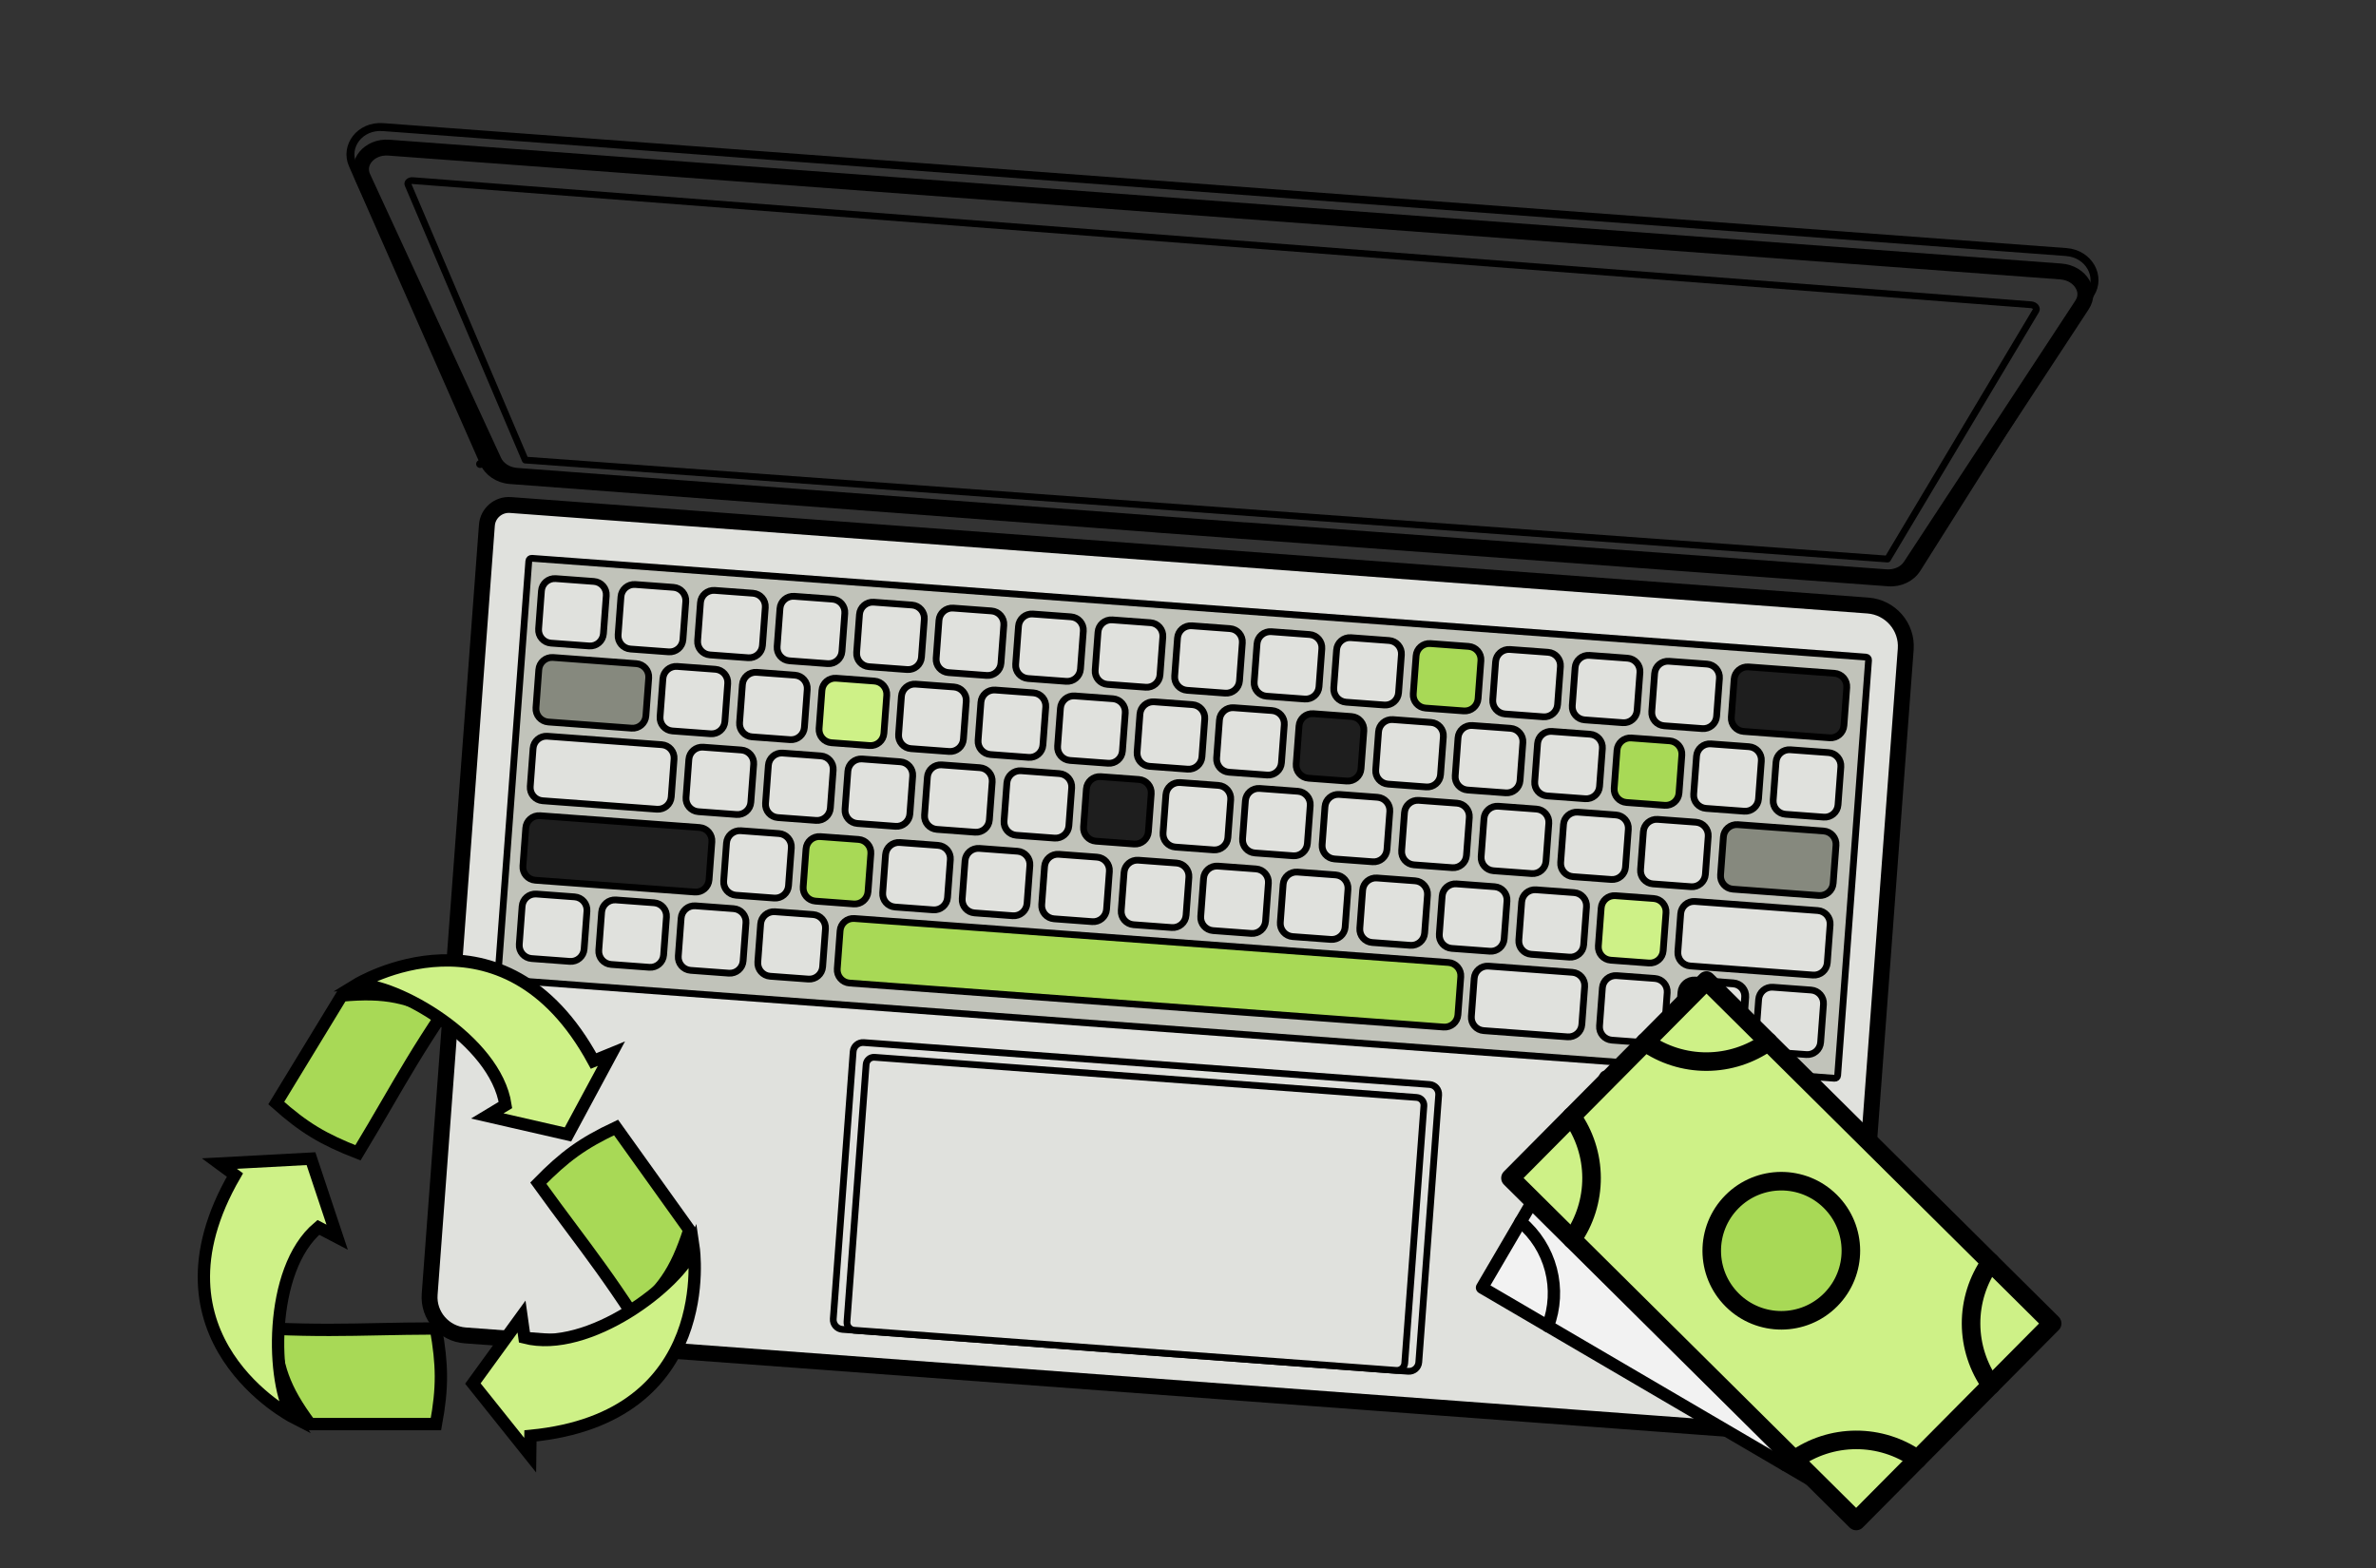 <svg width="303" height="200" viewBox="0 0 303 200" fill="none" xmlns="http://www.w3.org/2000/svg">
<rect x="0" y="0" width="303" height="200" fill="#333333" stroke="none"/>
<g clip-path="url(#clip0_6890_2946)">
<path d="M266.595 37.462C266.588 37.473 266.581 37.484 266.575 37.496L244.455 72.539C243.727 73.694 242.323 74.38 240.826 74.269L240.825 74.269L158.577 68.23C158.545 68.228 158.513 68.229 158.483 68.232L152.921 67.814L152.92 67.814L147.357 67.406C147.327 67.398 147.296 67.393 147.264 67.391L65.025 61.22C63.525 61.107 62.241 60.222 61.691 58.973L61.226 59.177L61.691 58.973L44.972 21.011L44.972 21.011C43.929 18.643 45.904 15.994 48.833 16.211L263.485 32.145C266.414 32.362 267.977 35.274 266.595 37.462Z" stroke="black" stroke-width="1.014" stroke-linejoin="round"/>
<path d="M65.095 64.409C65.115 64.411 65.135 64.412 65.155 64.412L238.202 77.228C241.082 77.442 243.241 79.942 243.028 82.8L235.9 178.589C235.704 181.221 233.395 183.208 230.742 183.011L59.326 170.316C56.62 170.116 54.592 167.766 54.792 165.081L62.092 66.982C62.206 65.452 63.548 64.295 65.095 64.409Z" fill="#E0E1DD" stroke="black" stroke-width="2.028" stroke-linejoin="round"/>
<path d="M265.522 38.869C265.504 38.896 265.488 38.924 265.473 38.952L243.64 72.217C243.037 73.134 241.837 73.721 240.5 73.622L240.5 73.622L158.806 67.634C158.762 67.631 158.718 67.63 158.674 67.633L153.187 67.223L153.185 67.223L147.697 66.82C147.655 66.811 147.611 66.805 147.567 66.802L65.882 60.689L65.881 60.689C64.544 60.59 63.443 59.831 62.985 58.838L62.985 58.838L46.273 22.63C46.273 22.63 46.273 22.63 46.273 22.63C45.838 21.687 46.023 20.731 46.627 19.998C47.24 19.255 48.301 18.736 49.593 18.832L262.8 34.623C264.092 34.719 265.065 35.388 265.561 36.214C266.051 37.028 266.092 38 265.522 38.869Z" stroke="black" stroke-width="2.028" stroke-linejoin="round"/>
<path d="M259.008 38.868L259.008 38.868C259.298 38.89 259.506 39.028 259.609 39.179C259.708 39.323 259.718 39.477 259.633 39.62C259.633 39.62 259.633 39.62 259.633 39.62L240.713 71.3L66.987 58.678L52.039 23.557C52.037 23.549 52.034 23.541 52.03 23.533C51.982 23.42 52.003 23.31 52.095 23.211C52.193 23.105 52.375 23.017 52.616 23.035C52.616 23.035 52.616 23.035 52.616 23.035L259.008 38.868Z" stroke="black" stroke-width="0.863" stroke-linejoin="round"/>
<path d="M110.148 132.969L182.305 138.313C183 138.364 183.519 138.967 183.468 139.655L180.932 173.735C180.88 174.424 180.278 174.943 179.583 174.891L107.426 169.547C106.73 169.496 106.211 168.893 106.263 168.205L108.799 134.125C108.85 133.436 109.452 132.917 110.148 132.969Z" fill="#E0E1DD" stroke="black" stroke-width="0.863" stroke-linejoin="round"/>
<path d="M111.527 134.845L180.657 139.965C181.21 140.005 181.624 140.486 181.583 141.037L179.141 173.853C179.1 174.404 178.619 174.818 178.066 174.777L108.937 169.657C108.384 169.616 107.97 169.136 108.011 168.585L110.453 135.769C110.494 135.218 110.974 134.804 111.527 134.845Z" fill="#E0E1DD" stroke="black" stroke-width="0.863" stroke-linejoin="round"/>
<path d="M67.824 71.204L237.957 83.804C238.149 83.818 238.305 83.991 238.289 84.203L234.347 137.175C234.331 137.387 234.152 137.535 233.959 137.521L63.827 124.92C63.634 124.906 63.478 124.733 63.494 124.521L67.436 71.549C67.452 71.337 67.631 71.189 67.824 71.204Z" fill="#C1C3BA" stroke="black" stroke-width="0.863" stroke-linejoin="round"/>
<path d="M70.873 73.795L75.741 74.156C76.681 74.225 77.384 75.04 77.314 75.972L76.954 80.82C76.884 81.751 76.069 82.454 75.129 82.384L70.26 82.023C69.32 81.954 68.618 81.139 68.687 80.208L69.048 75.359C69.117 74.428 69.933 73.726 70.873 73.795Z" fill="#E0E1DD" stroke="black" stroke-width="0.863" stroke-linejoin="round"/>
<path d="M81.011 74.547L85.88 74.908C86.82 74.977 87.522 75.792 87.453 76.724L87.092 81.572C87.023 82.503 86.208 83.206 85.268 83.136L80.399 82.775C79.459 82.706 78.757 81.891 78.826 80.96L79.187 76.111C79.256 75.18 80.071 74.478 81.011 74.547Z" fill="#E0E1DD" stroke="black" stroke-width="0.863" stroke-linejoin="round"/>
<path d="M70.534 83.855L81.155 84.641C82.095 84.711 82.797 85.525 82.728 86.457L82.367 91.305C82.298 92.237 81.482 92.939 80.543 92.869L69.922 92.083C68.982 92.013 68.28 91.198 68.349 90.267L68.71 85.419C68.779 84.487 69.594 83.785 70.534 83.855Z" fill="#86897E" stroke="black" stroke-width="0.863" stroke-linejoin="round"/>
<path d="M91.151 75.299L96.019 75.659C96.959 75.729 97.662 76.543 97.593 77.475L97.232 82.323C97.162 83.255 96.347 83.957 95.407 83.887L90.538 83.527C89.598 83.457 88.896 82.643 88.965 81.711L89.326 76.863C89.395 75.931 90.211 75.229 91.151 75.299Z" fill="#E0E1DD" stroke="black" stroke-width="0.863" stroke-linejoin="round"/>
<path d="M101.29 76.051L106.159 76.412C107.099 76.481 107.802 77.296 107.732 78.228L107.371 83.076C107.302 84.007 106.487 84.709 105.547 84.64L100.678 84.279C99.738 84.21 99.036 83.395 99.105 82.463L99.466 77.615C99.535 76.684 100.35 75.981 101.29 76.051Z" fill="#E0E1DD" stroke="black" stroke-width="0.863" stroke-linejoin="round"/>
<path d="M111.43 76.803L116.299 77.164C117.239 77.233 117.941 78.048 117.872 78.98L117.511 83.828C117.442 84.759 116.626 85.461 115.686 85.392L110.818 85.031C109.878 84.962 109.175 84.147 109.245 83.215L109.605 78.367C109.675 77.436 110.49 76.734 111.43 76.803Z" fill="#E0E1DD" stroke="black" stroke-width="0.863" stroke-linejoin="round"/>
<path d="M121.569 77.555L126.438 77.916C127.378 77.985 128.08 78.8 128.011 79.731L127.65 84.58C127.581 85.511 126.765 86.213 125.825 86.144L120.957 85.783C120.017 85.713 119.314 84.899 119.384 83.967L119.744 79.119C119.814 78.188 120.629 77.485 121.569 77.555Z" fill="#E0E1DD" stroke="black" stroke-width="0.863" stroke-linejoin="round"/>
<path d="M131.708 78.308L136.577 78.668C137.517 78.738 138.22 79.552 138.15 80.484L137.789 85.332C137.72 86.264 136.905 86.966 135.965 86.896L131.096 86.536C130.156 86.466 129.454 85.651 129.523 84.72L129.884 79.872C129.953 78.94 130.768 78.238 131.708 78.308Z" fill="#E0E1DD" stroke="black" stroke-width="0.863" stroke-linejoin="round"/>
<path d="M141.848 79.059L146.716 79.42C147.656 79.49 148.359 80.304 148.289 81.236L147.929 86.084C147.859 87.016 147.044 87.718 146.104 87.648L141.235 87.287C140.295 87.218 139.593 86.403 139.662 85.472L140.023 80.624C140.092 79.692 140.908 78.99 141.848 79.059Z" fill="#E0E1DD" stroke="black" stroke-width="0.863" stroke-linejoin="round"/>
<path d="M151.986 79.811L156.855 80.172C157.795 80.242 158.497 81.056 158.428 81.988L158.067 86.836C157.998 87.768 157.182 88.47 156.242 88.4L151.374 88.04C150.434 87.97 149.731 87.155 149.801 86.224L150.161 81.376C150.231 80.444 151.046 79.742 151.986 79.811Z" fill="#E0E1DD" stroke="black" stroke-width="0.863" stroke-linejoin="round"/>
<path d="M162.126 80.563L166.994 80.924C167.934 80.994 168.637 81.808 168.568 82.74L168.207 87.588C168.137 88.52 167.322 89.222 166.382 89.152L161.513 88.791C160.574 88.722 159.871 87.907 159.94 86.976L160.301 82.127C160.37 81.196 161.186 80.494 162.126 80.563Z" fill="#E0E1DD" stroke="black" stroke-width="0.863" stroke-linejoin="round"/>
<path d="M172.272 81.328L177.141 81.689C178.081 81.758 178.784 82.573 178.714 83.504L178.353 88.353C178.284 89.284 177.469 89.986 176.529 89.917L171.66 89.556C170.72 89.487 170.018 88.672 170.087 87.74L170.448 82.892C170.517 81.96 171.332 81.258 172.272 81.328Z" fill="#E0E1DD" stroke="black" stroke-width="0.863" stroke-linejoin="round"/>
<path d="M182.412 82.079L187.281 82.44C188.221 82.51 188.923 83.324 188.854 84.256L188.493 89.104C188.424 90.036 187.609 90.738 186.669 90.668L181.8 90.308C180.86 90.238 180.157 89.423 180.227 88.492L180.588 83.644C180.657 82.712 181.472 82.01 182.412 82.079Z" fill="#A8D956" stroke="black" stroke-width="0.863" stroke-linejoin="round"/>
<path d="M192.551 82.832L197.42 83.192C198.36 83.262 199.063 84.077 198.993 85.008L198.633 89.856C198.563 90.788 197.748 91.49 196.808 91.421L191.939 91.06C190.999 90.99 190.297 90.176 190.366 89.244L190.727 84.396C190.796 83.464 191.612 82.762 192.551 82.832Z" fill="#E0E1DD" stroke="black" stroke-width="0.863" stroke-linejoin="round"/>
<path d="M202.691 83.584L207.559 83.944C208.499 84.014 209.202 84.829 209.133 85.76L208.772 90.608C208.703 91.54 207.887 92.242 206.947 92.172L202.079 91.812C201.139 91.742 200.436 90.928 200.505 89.996L200.866 85.148C200.935 84.216 201.751 83.514 202.691 83.584Z" fill="#E0E1DD" stroke="black" stroke-width="0.863" stroke-linejoin="round"/>
<path d="M212.83 84.336L217.699 84.696C218.639 84.766 219.341 85.581 219.272 86.512L218.911 91.36C218.842 92.292 218.026 92.994 217.086 92.924L212.218 92.564C211.278 92.494 210.575 91.68 210.644 90.748L211.005 85.9C211.075 84.968 211.89 84.266 212.83 84.336Z" fill="#E0E1DD" stroke="black" stroke-width="0.863" stroke-linejoin="round"/>
<path d="M69.806 93.897L84.388 94.977C85.328 95.047 86.031 95.861 85.961 96.793L85.6 101.641C85.531 102.573 84.716 103.275 83.776 103.206L69.193 102.126C68.254 102.056 67.551 101.241 67.62 100.31L67.981 95.462C68.05 94.53 68.866 93.828 69.806 93.897Z" fill="#E0E1DD" stroke="black" stroke-width="0.863" stroke-linejoin="round"/>
<path d="M86.361 84.996L91.23 85.357C92.17 85.426 92.873 86.241 92.803 87.172L92.442 92.02C92.373 92.952 91.558 93.654 90.618 93.585L85.749 93.224C84.809 93.154 84.107 92.34 84.176 91.408L84.537 86.56C84.606 85.629 85.421 84.926 86.361 84.996Z" fill="#E0E1DD" stroke="black" stroke-width="0.863" stroke-linejoin="round"/>
<path d="M96.501 85.748L101.37 86.109C102.31 86.178 103.012 86.993 102.943 87.924L102.582 92.772C102.513 93.704 101.697 94.406 100.757 94.337L95.889 93.976C94.949 93.906 94.246 93.092 94.316 92.16L94.676 87.312C94.746 86.38 95.561 85.678 96.501 85.748Z" fill="#E0E1DD" stroke="black" stroke-width="0.863" stroke-linejoin="round"/>
<path d="M106.64 86.5L111.509 86.861C112.449 86.93 113.151 87.745 113.082 88.676L112.721 93.524C112.652 94.456 111.837 95.158 110.897 95.089L106.028 94.728C105.088 94.658 104.385 93.844 104.455 92.912L104.816 88.064C104.885 87.132 105.7 86.43 106.64 86.5Z" fill="#CEF187" stroke="black" stroke-width="0.863" stroke-linejoin="round"/>
<path d="M116.779 87.252L121.648 87.613C122.588 87.683 123.29 88.497 123.221 89.429L122.86 94.277C122.791 95.209 121.975 95.911 121.035 95.841L116.167 95.48C115.227 95.411 114.524 94.596 114.594 93.665L114.954 88.817C115.024 87.885 115.839 87.183 116.779 87.252Z" fill="#E0E1DD" stroke="black" stroke-width="0.863" stroke-linejoin="round"/>
<path d="M126.918 88.004L131.786 88.364C132.726 88.434 133.429 89.249 133.359 90.18L132.999 95.028C132.929 95.96 132.114 96.662 131.174 96.593L126.305 96.232C125.365 96.162 124.663 95.348 124.732 94.416L125.093 89.568C125.162 88.636 125.978 87.934 126.918 88.004Z" fill="#E0E1DD" stroke="black" stroke-width="0.863" stroke-linejoin="round"/>
<path d="M137.057 88.756L141.926 89.116C142.866 89.186 143.569 90.001 143.499 90.932L143.138 95.78C143.069 96.712 142.254 97.414 141.314 97.344L136.445 96.984C135.505 96.914 134.803 96.1 134.872 95.168L135.233 90.32C135.302 89.388 136.117 88.686 137.057 88.756Z" fill="#E0E1DD" stroke="black" stroke-width="0.863" stroke-linejoin="round"/>
<path d="M147.196 89.508L152.065 89.869C153.005 89.938 153.708 90.753 153.638 91.685L153.278 96.533C153.208 97.464 152.393 98.166 151.453 98.097L146.584 97.736C145.644 97.667 144.942 96.852 145.011 95.921L145.372 91.072C145.441 90.141 146.257 89.439 147.196 89.508Z" fill="#E0E1DD" stroke="black" stroke-width="0.863" stroke-linejoin="round"/>
<path d="M157.336 90.26L162.205 90.62C163.145 90.69 163.847 91.504 163.778 92.436L163.417 97.284C163.348 98.216 162.533 98.918 161.593 98.848L156.724 98.488C155.784 98.418 155.082 97.604 155.151 96.672L155.512 91.824C155.581 90.892 156.396 90.19 157.336 90.26Z" fill="#E0E1DD" stroke="black" stroke-width="0.863" stroke-linejoin="round"/>
<path d="M167.483 91.024L172.352 91.385C173.292 91.454 173.994 92.269 173.925 93.201L173.564 98.049C173.495 98.981 172.679 99.683 171.739 99.613L166.871 99.252C165.931 99.183 165.228 98.368 165.297 97.437L165.658 92.588C165.728 91.657 166.543 90.955 167.483 91.024Z" fill="#1E1E1E" stroke="black" stroke-width="0.863" stroke-linejoin="round"/>
<path d="M177.623 91.776L182.492 92.137C183.432 92.206 184.135 93.021 184.065 93.953L183.705 98.801C183.635 99.732 182.82 100.435 181.88 100.365L177.011 100.004C176.071 99.935 175.369 99.12 175.438 98.189L175.799 93.34C175.868 92.409 176.684 91.707 177.623 91.776Z" fill="#E0E1DD" stroke="black" stroke-width="0.863" stroke-linejoin="round"/>
<path d="M187.763 92.529L192.631 92.889C193.571 92.959 194.274 93.773 194.204 94.705L193.844 99.553C193.774 100.485 192.959 101.187 192.019 101.117L187.15 100.757C186.21 100.687 185.508 99.873 185.577 98.941L185.938 94.093C186.007 93.161 186.823 92.459 187.763 92.529Z" fill="#E0E1DD" stroke="black" stroke-width="0.863" stroke-linejoin="round"/>
<path d="M197.902 93.281L202.771 93.641C203.711 93.711 204.413 94.525 204.344 95.457L203.983 100.305C203.914 101.237 203.098 101.939 202.158 101.869L197.29 101.509C196.35 101.439 195.647 100.625 195.716 99.693L196.077 94.845C196.147 93.913 196.962 93.211 197.902 93.281Z" fill="#E0E1DD" stroke="black" stroke-width="0.863" stroke-linejoin="round"/>
<path d="M68.872 104.033L89.209 105.539C90.149 105.609 90.851 106.423 90.782 107.355L90.421 112.204C90.352 113.136 89.536 113.838 88.597 113.768L68.26 112.262C67.32 112.192 66.617 111.378 66.687 110.446L67.048 105.597C67.117 104.666 67.932 103.963 68.872 104.033Z" fill="#1E1E1E" stroke="black" stroke-width="0.863" stroke-linejoin="round"/>
<path d="M89.671 95.293L94.54 95.654C95.48 95.724 96.182 96.538 96.113 97.47L95.752 102.318C95.683 103.25 94.867 103.952 93.927 103.882L89.059 103.521C88.119 103.452 87.416 102.637 87.485 101.706L87.846 96.858C87.915 95.926 88.731 95.224 89.671 95.293Z" fill="#E0E1DD" stroke="black" stroke-width="0.863" stroke-linejoin="round"/>
<path d="M99.81 96.045L104.679 96.406C105.619 96.475 106.321 97.29 106.252 98.222L105.891 103.07C105.822 104.001 105.007 104.704 104.067 104.634L99.198 104.273C98.258 104.204 97.555 103.389 97.625 102.458L97.986 97.609C98.055 96.678 98.87 95.976 99.81 96.045Z" fill="#E0E1DD" stroke="black" stroke-width="0.863" stroke-linejoin="round"/>
<path d="M109.949 96.797L114.818 97.158C115.758 97.227 116.461 98.042 116.391 98.974L116.031 103.822C115.961 104.753 115.146 105.456 114.206 105.386L109.337 105.025C108.397 104.956 107.695 104.141 107.764 103.21L108.125 98.361C108.194 97.43 109.01 96.728 109.949 96.797Z" fill="#E0E1DD" stroke="black" stroke-width="0.863" stroke-linejoin="round"/>
<path d="M120.088 97.549L124.957 97.91C125.897 97.979 126.599 98.794 126.53 99.726L126.169 104.574C126.1 105.505 125.285 106.207 124.345 106.138L119.476 105.777C118.536 105.708 117.834 104.893 117.903 103.961L118.264 99.113C118.333 98.182 119.148 97.48 120.088 97.549Z" fill="#E0E1DD" stroke="black" stroke-width="0.863" stroke-linejoin="round"/>
<path d="M130.227 98.301L135.095 98.662C136.035 98.731 136.738 99.546 136.668 100.478L136.308 105.326C136.238 106.257 135.423 106.959 134.483 106.89L129.614 106.529C128.674 106.46 127.972 105.645 128.041 104.713L128.402 99.865C128.471 98.934 129.287 98.231 130.227 98.301Z" fill="#E0E1DD" stroke="black" stroke-width="0.863" stroke-linejoin="round"/>
<path d="M140.367 99.053L145.236 99.414C146.176 99.483 146.878 100.298 146.809 101.229L146.448 106.078C146.379 107.009 145.563 107.711 144.623 107.642L139.755 107.281C138.815 107.212 138.112 106.397 138.181 105.465L138.542 100.617C138.612 99.686 139.427 98.984 140.367 99.053Z" fill="#1E1E1E" stroke="black" stroke-width="0.863" stroke-linejoin="round"/>
<path d="M150.505 99.805L155.374 100.166C156.314 100.235 157.016 101.05 156.947 101.981L156.586 106.83C156.517 107.761 155.702 108.463 154.762 108.394L149.893 108.033C148.953 107.964 148.25 107.149 148.32 106.217L148.681 101.369C148.75 100.438 149.565 99.735 150.505 99.805Z" fill="#E0E1DD" stroke="black" stroke-width="0.863" stroke-linejoin="round"/>
<path d="M160.645 100.557L165.513 100.918C166.453 100.988 167.156 101.802 167.087 102.734L166.726 107.582C166.656 108.514 165.841 109.216 164.901 109.146L160.032 108.786C159.092 108.716 158.39 107.901 158.459 106.97L158.82 102.122C158.889 101.19 159.705 100.488 160.645 100.557Z" fill="#E0E1DD" stroke="black" stroke-width="0.863" stroke-linejoin="round"/>
<path d="M170.792 101.322L175.661 101.682C176.601 101.752 177.303 102.566 177.234 103.498L176.873 108.346C176.804 109.278 175.988 109.98 175.048 109.91L170.18 109.55C169.24 109.48 168.537 108.666 168.606 107.734L168.967 102.886C169.037 101.954 169.852 101.252 170.792 101.322Z" fill="#E0E1DD" stroke="black" stroke-width="0.863" stroke-linejoin="round"/>
<path d="M180.932 102.074L185.801 102.435C186.741 102.504 187.443 103.319 187.374 104.25L187.013 109.099C186.944 110.03 186.129 110.732 185.189 110.663L180.32 110.302C179.38 110.233 178.677 109.418 178.747 108.486L179.107 103.638C179.177 102.707 179.992 102.004 180.932 102.074Z" fill="#E0E1DD" stroke="black" stroke-width="0.863" stroke-linejoin="round"/>
<path d="M191.071 102.826L195.939 103.186C196.879 103.256 197.582 104.07 197.513 105.002L197.152 109.85C197.082 110.782 196.267 111.484 195.327 111.414L190.458 111.054C189.518 110.984 188.816 110.17 188.885 109.238L189.246 104.39C189.315 103.458 190.131 102.756 191.071 102.826Z" fill="#E0E1DD" stroke="black" stroke-width="0.863" stroke-linejoin="round"/>
<path d="M201.211 103.578L206.079 103.939C207.019 104.008 207.722 104.823 207.653 105.754L207.292 110.603C207.223 111.534 206.407 112.236 205.467 112.167L200.598 111.806C199.659 111.736 198.956 110.922 199.025 109.99L199.386 105.142C199.455 104.21 200.271 103.508 201.211 103.578Z" fill="#E0E1DD" stroke="black" stroke-width="0.863" stroke-linejoin="round"/>
<path d="M94.474 105.948L99.342 106.309C100.282 106.378 100.985 107.193 100.915 108.125L100.555 112.973C100.485 113.904 99.67 114.606 98.73 114.537L93.861 114.176C92.921 114.107 92.219 113.292 92.288 112.36L92.649 107.512C92.718 106.581 93.534 105.879 94.474 105.948Z" fill="#E0E1DD" stroke="black" stroke-width="0.863" stroke-linejoin="round"/>
<path d="M104.613 106.7L109.481 107.06C110.421 107.13 111.124 107.944 111.055 108.876L110.694 113.724C110.624 114.656 109.809 115.358 108.869 115.288L104 114.928C103.061 114.858 102.358 114.044 102.427 113.112L102.788 108.264C102.857 107.332 103.673 106.63 104.613 106.7Z" fill="#A8D956" stroke="black" stroke-width="0.863" stroke-linejoin="round"/>
<path d="M114.752 107.452L119.621 107.813C120.561 107.882 121.263 108.697 121.194 109.628L120.833 114.477C120.764 115.408 119.948 116.11 119.008 116.041L114.14 115.68C113.2 115.611 112.497 114.796 112.567 113.864L112.927 109.016C112.997 108.085 113.812 107.382 114.752 107.452Z" fill="#E0E1DD" stroke="black" stroke-width="0.863" stroke-linejoin="round"/>
<path d="M124.893 108.204L129.761 108.565C130.701 108.634 131.404 109.449 131.334 110.38L130.974 115.229C130.904 116.16 130.089 116.862 129.149 116.793L124.28 116.432C123.34 116.362 122.638 115.548 122.707 114.616L123.068 109.768C123.137 108.836 123.953 108.134 124.893 108.204Z" fill="#E0E1DD" stroke="black" stroke-width="0.863" stroke-linejoin="round"/>
<path d="M135.032 108.956L139.901 109.317C140.841 109.386 141.543 110.201 141.474 111.132L141.113 115.98C141.044 116.912 140.228 117.614 139.288 117.545L134.42 117.184C133.48 117.114 132.777 116.3 132.846 115.368L133.207 110.52C133.277 109.588 134.092 108.886 135.032 108.956Z" fill="#E0E1DD" stroke="black" stroke-width="0.863" stroke-linejoin="round"/>
<path d="M145.171 109.708L150.04 110.068C150.98 110.138 151.682 110.953 151.613 111.884L151.252 116.732C151.183 117.664 150.368 118.366 149.428 118.297L144.559 117.936C143.619 117.866 142.916 117.052 142.986 116.12L143.347 111.272C143.416 110.34 144.231 109.638 145.171 109.708Z" fill="#E0E1DD" stroke="black" stroke-width="0.863" stroke-linejoin="round"/>
<path d="M155.311 110.46L160.179 110.82C161.119 110.89 161.822 111.705 161.752 112.636L161.392 117.484C161.322 118.416 160.507 119.118 159.567 119.049L154.698 118.688C153.758 118.618 153.056 117.804 153.125 116.872L153.486 112.024C153.555 111.092 154.371 110.39 155.311 110.46Z" fill="#E0E1DD" stroke="black" stroke-width="0.863" stroke-linejoin="round"/>
<path d="M165.458 111.224L170.327 111.585C171.267 111.655 171.969 112.469 171.9 113.401L171.539 118.249C171.47 119.181 170.654 119.883 169.714 119.813L164.846 119.453C163.906 119.383 163.203 118.568 163.272 117.637L163.633 112.789C163.703 111.857 164.518 111.155 165.458 111.224Z" fill="#E0E1DD" stroke="black" stroke-width="0.863" stroke-linejoin="round"/>
<path d="M175.597 111.976L180.466 112.337C181.406 112.407 182.108 113.221 182.039 114.153L181.678 119.001C181.609 119.933 180.793 120.635 179.853 120.565L174.985 120.205C174.045 120.135 173.342 119.32 173.412 118.389L173.772 113.541C173.842 112.609 174.657 111.907 175.597 111.976Z" fill="#E0E1DD" stroke="black" stroke-width="0.863" stroke-linejoin="round"/>
<path d="M185.736 112.728L190.605 113.089C191.545 113.159 192.247 113.973 192.178 114.905L191.817 119.753C191.748 120.685 190.933 121.387 189.993 121.317L185.124 120.956C184.184 120.887 183.482 120.072 183.551 119.141L183.912 114.293C183.981 113.361 184.796 112.659 185.736 112.728Z" fill="#E0E1DD" stroke="black" stroke-width="0.863" stroke-linejoin="round"/>
<path d="M195.876 113.481L200.744 113.841C201.684 113.911 202.387 114.726 202.317 115.657L201.957 120.505C201.887 121.437 201.072 122.139 200.132 122.07L195.263 121.709C194.323 121.639 193.621 120.825 193.69 119.893L194.051 115.045C194.12 114.113 194.936 113.411 195.876 113.481Z" fill="#E0E1DD" stroke="black" stroke-width="0.863" stroke-linejoin="round"/>
<path d="M206.016 114.233L210.885 114.593C211.825 114.663 212.527 115.477 212.458 116.409L212.097 121.257C212.028 122.189 211.212 122.891 210.273 122.821L205.404 122.461C204.464 122.391 203.761 121.577 203.831 120.645L204.191 115.797C204.261 114.865 205.076 114.163 206.016 114.233Z" fill="#CEF187" stroke="black" stroke-width="0.863" stroke-linejoin="round"/>
<path d="M68.408 114.024L73.276 114.385C74.216 114.454 74.919 115.269 74.85 116.201L74.489 121.049C74.419 121.98 73.604 122.683 72.664 122.613L67.796 122.252C66.856 122.183 66.153 121.368 66.222 120.437L66.583 115.588C66.652 114.657 67.468 113.955 68.408 114.024Z" fill="#E0E1DD" stroke="black" stroke-width="0.863" stroke-linejoin="round"/>
<path d="M78.547 114.776L83.415 115.137C84.355 115.206 85.058 116.021 84.988 116.953L84.628 121.801C84.558 122.732 83.743 123.435 82.803 123.365L77.934 123.004C76.994 122.935 76.292 122.12 76.361 121.189L76.722 116.34C76.791 115.409 77.607 114.707 78.547 114.776Z" fill="#E0E1DD" stroke="black" stroke-width="0.863" stroke-linejoin="round"/>
<path d="M88.686 115.528L93.555 115.889C94.495 115.958 95.198 116.773 95.128 117.705L94.767 122.553C94.698 123.484 93.883 124.186 92.943 124.117L88.074 123.756C87.134 123.687 86.432 122.872 86.501 121.94L86.862 117.092C86.931 116.161 87.746 115.459 88.686 115.528Z" fill="#E0E1DD" stroke="black" stroke-width="0.863" stroke-linejoin="round"/>
<path d="M98.826 116.281L103.695 116.641C104.635 116.711 105.337 117.525 105.268 118.457L104.907 123.305C104.838 124.237 104.023 124.939 103.083 124.869L98.214 124.509C97.274 124.439 96.571 123.625 96.641 122.693L97.001 117.845C97.071 116.913 97.886 116.211 98.826 116.281Z" fill="#E0E1DD" stroke="black" stroke-width="0.863" stroke-linejoin="round"/>
<path d="M189.822 123.218L200.513 124.009C201.453 124.079 202.156 124.893 202.086 125.825L201.725 130.673C201.656 131.605 200.841 132.307 199.901 132.237L189.21 131.445C188.27 131.376 187.568 130.561 187.637 129.63L187.998 124.782C188.067 123.85 188.883 123.148 189.822 123.218Z" fill="#E0E1DD" stroke="black" stroke-width="0.863" stroke-linejoin="round"/>
<path d="M206.168 124.43L211.036 124.79C211.976 124.86 212.679 125.674 212.61 126.606L212.249 131.454C212.18 132.386 211.364 133.088 210.424 133.018L205.555 132.658C204.616 132.588 203.913 131.774 203.982 130.842L204.343 125.994C204.412 125.062 205.228 124.36 206.168 124.43Z" fill="#E0E1DD" stroke="black" stroke-width="0.863" stroke-linejoin="round"/>
<path d="M226.096 125.908L230.964 126.268C231.904 126.338 232.607 127.152 232.538 128.084L232.177 132.932C232.107 133.864 231.292 134.566 230.352 134.496L225.483 134.136C224.543 134.066 223.841 133.252 223.91 132.32L224.271 127.472C224.34 126.54 225.156 125.838 226.096 125.908Z" fill="#E0E1DD" stroke="black" stroke-width="0.863" stroke-linejoin="round"/>
<path d="M108.957 117.144L184.712 122.755C185.652 122.825 186.355 123.639 186.285 124.572L185.924 129.424C185.855 130.356 185.039 131.059 184.099 130.989L108.345 125.378C107.405 125.309 106.702 124.494 106.772 123.561L107.133 118.71C107.202 117.777 108.018 117.074 108.957 117.144Z" fill="#A8D956" stroke="black" stroke-width="0.863" stroke-linejoin="round"/>
<path d="M222.446 128.664C222.441 128.724 222.393 128.773 222.331 128.777C222.326 128.777 222.32 128.776 222.315 128.776L214.433 128.192C214.362 128.187 214.312 128.126 214.317 128.06L214.428 126.561C214.495 125.667 215.278 124.993 216.18 125.059L221.047 125.42C221.949 125.487 222.624 126.269 222.557 127.163L222.446 128.664Z" fill="#E0E1DD" stroke="black" stroke-linejoin="round"/>
<path d="M214.192 129.814C214.196 129.754 214.245 129.705 214.306 129.701C214.312 129.701 214.317 129.702 214.322 129.702L222.205 130.286C222.276 130.291 222.326 130.352 222.321 130.418L222.209 131.917C222.143 132.811 221.36 133.485 220.458 133.419L215.59 133.058C214.688 132.991 214.014 132.209 214.08 131.315L214.192 129.814Z" fill="#E0E1DD" stroke="black" stroke-linejoin="round"/>
<path d="M222.972 85.058L233.933 85.87C234.873 85.939 235.576 86.754 235.506 87.686L235.146 92.534C235.076 93.465 234.261 94.167 233.321 94.098L222.36 93.286C221.42 93.216 220.717 92.402 220.787 91.47L221.148 86.622C221.217 85.69 222.032 84.988 222.972 85.058Z" fill="#1E1E1E" stroke="black" stroke-width="0.863" stroke-linejoin="round"/>
<path d="M208.035 94.12L212.904 94.481C213.844 94.55 214.546 95.365 214.477 96.296L214.116 101.145C214.047 102.076 213.231 102.778 212.291 102.709L207.423 102.348C206.483 102.278 205.78 101.464 205.85 100.532L206.21 95.684C206.28 94.752 207.095 94.05 208.035 94.12Z" fill="#A8D956" stroke="black" stroke-width="0.863" stroke-linejoin="round"/>
<path d="M218.174 94.872L223.043 95.233C223.983 95.303 224.685 96.117 224.616 97.049L224.255 101.897C224.186 102.829 223.37 103.531 222.43 103.461L217.562 103.101C216.622 103.031 215.919 102.216 215.988 101.285L216.349 96.437C216.419 95.505 217.234 94.803 218.174 94.872Z" fill="#E0E1DD" stroke="black" stroke-width="0.863" stroke-linejoin="round"/>
<path d="M228.313 95.624L233.182 95.984C234.122 96.054 234.824 96.869 234.755 97.8L234.394 102.648C234.325 103.58 233.51 104.282 232.57 104.213L227.701 103.852C226.761 103.782 226.058 102.968 226.128 102.036L226.489 97.188C226.558 96.256 227.373 95.554 228.313 95.624Z" fill="#E0E1DD" stroke="black" stroke-width="0.863" stroke-linejoin="round"/>
<path d="M211.398 104.501L216.266 104.861C217.206 104.931 217.909 105.746 217.839 106.677L217.479 111.525C217.409 112.457 216.594 113.159 215.654 113.09L210.785 112.729C209.845 112.659 209.143 111.845 209.212 110.913L209.573 106.065C209.642 105.133 210.458 104.431 211.398 104.501Z" fill="#E0E1DD" stroke="black" stroke-width="0.863" stroke-linejoin="round"/>
<path d="M221.603 105.173L232.564 105.985C233.504 106.055 234.206 106.869 234.137 107.801L233.776 112.649C233.707 113.58 232.891 114.282 231.952 114.213L220.99 113.401C220.05 113.331 219.348 112.517 219.417 111.585L219.778 106.737C219.847 105.806 220.663 105.104 221.603 105.173Z" fill="#86897E" stroke="black" stroke-width="0.863" stroke-linejoin="round"/>
<path d="M216.156 114.969L231.812 116.129C232.752 116.198 233.455 117.013 233.385 117.944L233.025 122.793C232.955 123.724 232.14 124.427 231.2 124.357L215.544 123.197C214.604 123.128 213.902 122.313 213.971 121.382L214.332 116.533C214.401 115.602 215.216 114.899 216.156 114.969Z" fill="#E0E1DD" stroke="black" stroke-width="0.863" stroke-linejoin="round"/>
<path d="M85.006 163.188C83.922 164.762 82.568 166.132 80.68 167.657C77.797 163.24 75.478 160.133 72.934 156.723C71.604 154.941 70.212 153.076 68.645 150.898C71.971 147.503 74.266 145.816 78.562 143.797L87.908 156.861C87.04 159.556 86.164 161.507 85.006 163.188Z" fill="#A8D956" stroke="black" stroke-width="1.573"/>
<path d="M67.613 185.593L60.305 176.454L66.508 167.912L66.885 170.59C75.06 172.694 86.637 163.774 88.453 159.14C88.453 159.14 91.657 180.832 67.646 183.129L67.613 185.593Z" fill="#CEF187" stroke="black" stroke-width="1.573"/>
<path d="M36.077 175.583C35.427 173.785 35.101 171.887 34.959 169.464C40.229 169.689 44.105 169.611 48.358 169.525C50.582 169.481 52.909 169.434 55.592 169.427C56.418 174.108 56.454 176.955 55.597 181.624H39.533C37.847 179.351 36.77 177.502 36.077 175.583Z" fill="#A8D956" stroke="black" stroke-width="1.573"/>
<path d="M27.974 148.4L39.658 147.774L42.997 157.79L40.6 156.538C34.132 161.963 34.651 176.569 37.363 180.742C37.363 180.742 17.857 170.726 29.959 149.861L27.974 148.4Z" fill="#CEF187" stroke="black" stroke-width="1.573"/>
<path d="M50.544 127.158C52.417 127.538 54.208 128.247 56.351 129.387C53.417 133.77 51.467 137.121 49.328 140.798C48.209 142.72 47.039 144.732 45.648 147.027C41.221 145.297 38.771 143.847 35.229 140.685L43.586 126.967C46.405 126.71 48.544 126.751 50.544 127.158Z" fill="#A8D956" stroke="black" stroke-width="1.573"/>
<path d="M77.974 134.38L72.43 144.684L62.139 142.325L64.456 140.929C63.188 132.583 50.444 125.427 45.469 125.573C45.469 125.573 64.171 114.124 75.694 135.315L77.974 134.38Z" fill="#CEF187" stroke="black" stroke-width="1.573"/>
<g clip-path="url(#clip1_6890_2946)">
<path d="M251.794 164.878L204.737 137.33L188.995 164.219L236.052 191.768L251.794 164.878Z" fill="#F2F2F2" stroke="black" stroke-width="1.573" stroke-linecap="round" stroke-linejoin="round"/>
<path d="M216.459 171.271C220.171 173.444 224.943 172.197 227.117 168.484C229.29 164.771 228.042 160 224.33 157.826C220.617 155.653 215.845 156.9 213.672 160.613C211.498 164.326 212.746 169.097 216.459 171.271Z" fill="#A8D956" stroke="black" stroke-width="2.077" stroke-linecap="round" stroke-linejoin="round"/>
<path d="M246.874 173.281C244.983 171.696 243.632 169.562 243.008 167.175C242.384 164.788 242.517 162.266 243.391 159.958" stroke="black" stroke-width="1.573" stroke-linecap="round" stroke-linejoin="round"/>
<path d="M227.649 186.848C229.233 184.957 231.367 183.606 233.754 182.982C236.141 182.358 238.663 182.492 240.971 183.365" stroke="black" stroke-width="1.573" stroke-linecap="round" stroke-linejoin="round"/>
<path d="M193.914 155.816C195.805 157.401 197.157 159.535 197.781 161.922C198.405 164.309 198.271 166.831 197.398 169.138" stroke="black" stroke-width="1.573" stroke-linecap="round" stroke-linejoin="round"/>
<path d="M213.14 142.249C211.555 144.14 209.421 145.491 207.034 146.115C204.647 146.74 202.125 146.606 199.818 145.733" stroke="black" stroke-width="1.573" stroke-linecap="round" stroke-linejoin="round"/>
</g>
<g clip-path="url(#clip2_6890_2946)">
<path d="M261.703 168.79L217.615 125.053L192.622 150.246L236.71 193.983L261.703 168.79Z" fill="#CEF187" stroke="black" stroke-width="2.366" stroke-linecap="round" stroke-linejoin="round"/>
<path d="M220.914 165.816C224.393 169.267 230.01 169.245 233.461 165.766C236.911 162.288 236.889 156.671 233.411 153.22C229.932 149.769 224.315 149.791 220.864 153.27C217.413 156.748 217.436 162.366 220.914 165.816Z" fill="#A8D956" stroke="black" stroke-width="2.366" stroke-linecap="round" stroke-linejoin="round"/>
<path d="M253.892 176.663C252.256 174.378 251.371 171.642 251.36 168.831C251.349 166.021 252.212 163.278 253.83 160.98" stroke="black" stroke-width="2.366" stroke-linecap="round" stroke-linejoin="round"/>
<path d="M228.837 186.173C231.121 184.537 233.858 183.652 236.668 183.641C239.478 183.63 242.222 184.493 244.52 186.111" stroke="black" stroke-width="2.366" stroke-linecap="round" stroke-linejoin="round"/>
<path d="M200.432 142.373C202.068 144.657 202.953 147.394 202.964 150.204C202.976 153.014 202.113 155.758 200.495 158.056" stroke="black" stroke-width="2.366" stroke-linecap="round" stroke-linejoin="round"/>
<path d="M225.488 132.863C223.203 134.499 220.466 135.384 217.656 135.395C214.846 135.407 212.102 134.543 209.805 132.926" stroke="black" stroke-width="2.366" stroke-linecap="round" stroke-linejoin="round"/>
</g>
</g>
<defs>
<clipPath id="clip0_6890_2946">
<rect width="303" height="200" rx="4" fill="white"/>
</clipPath>
<clipPath id="clip1_6890_2946">
<rect width="62.317" height="62.317" fill="white" transform="translate(209.247 121.917) rotate(30.346)"/>
</clipPath>
<clipPath id="clip2_6890_2946">
<rect width="70.974" height="70.974" fill="white" transform="translate(226.962 109.332) rotate(44.772)"/>
</clipPath>
</defs>
</svg>
